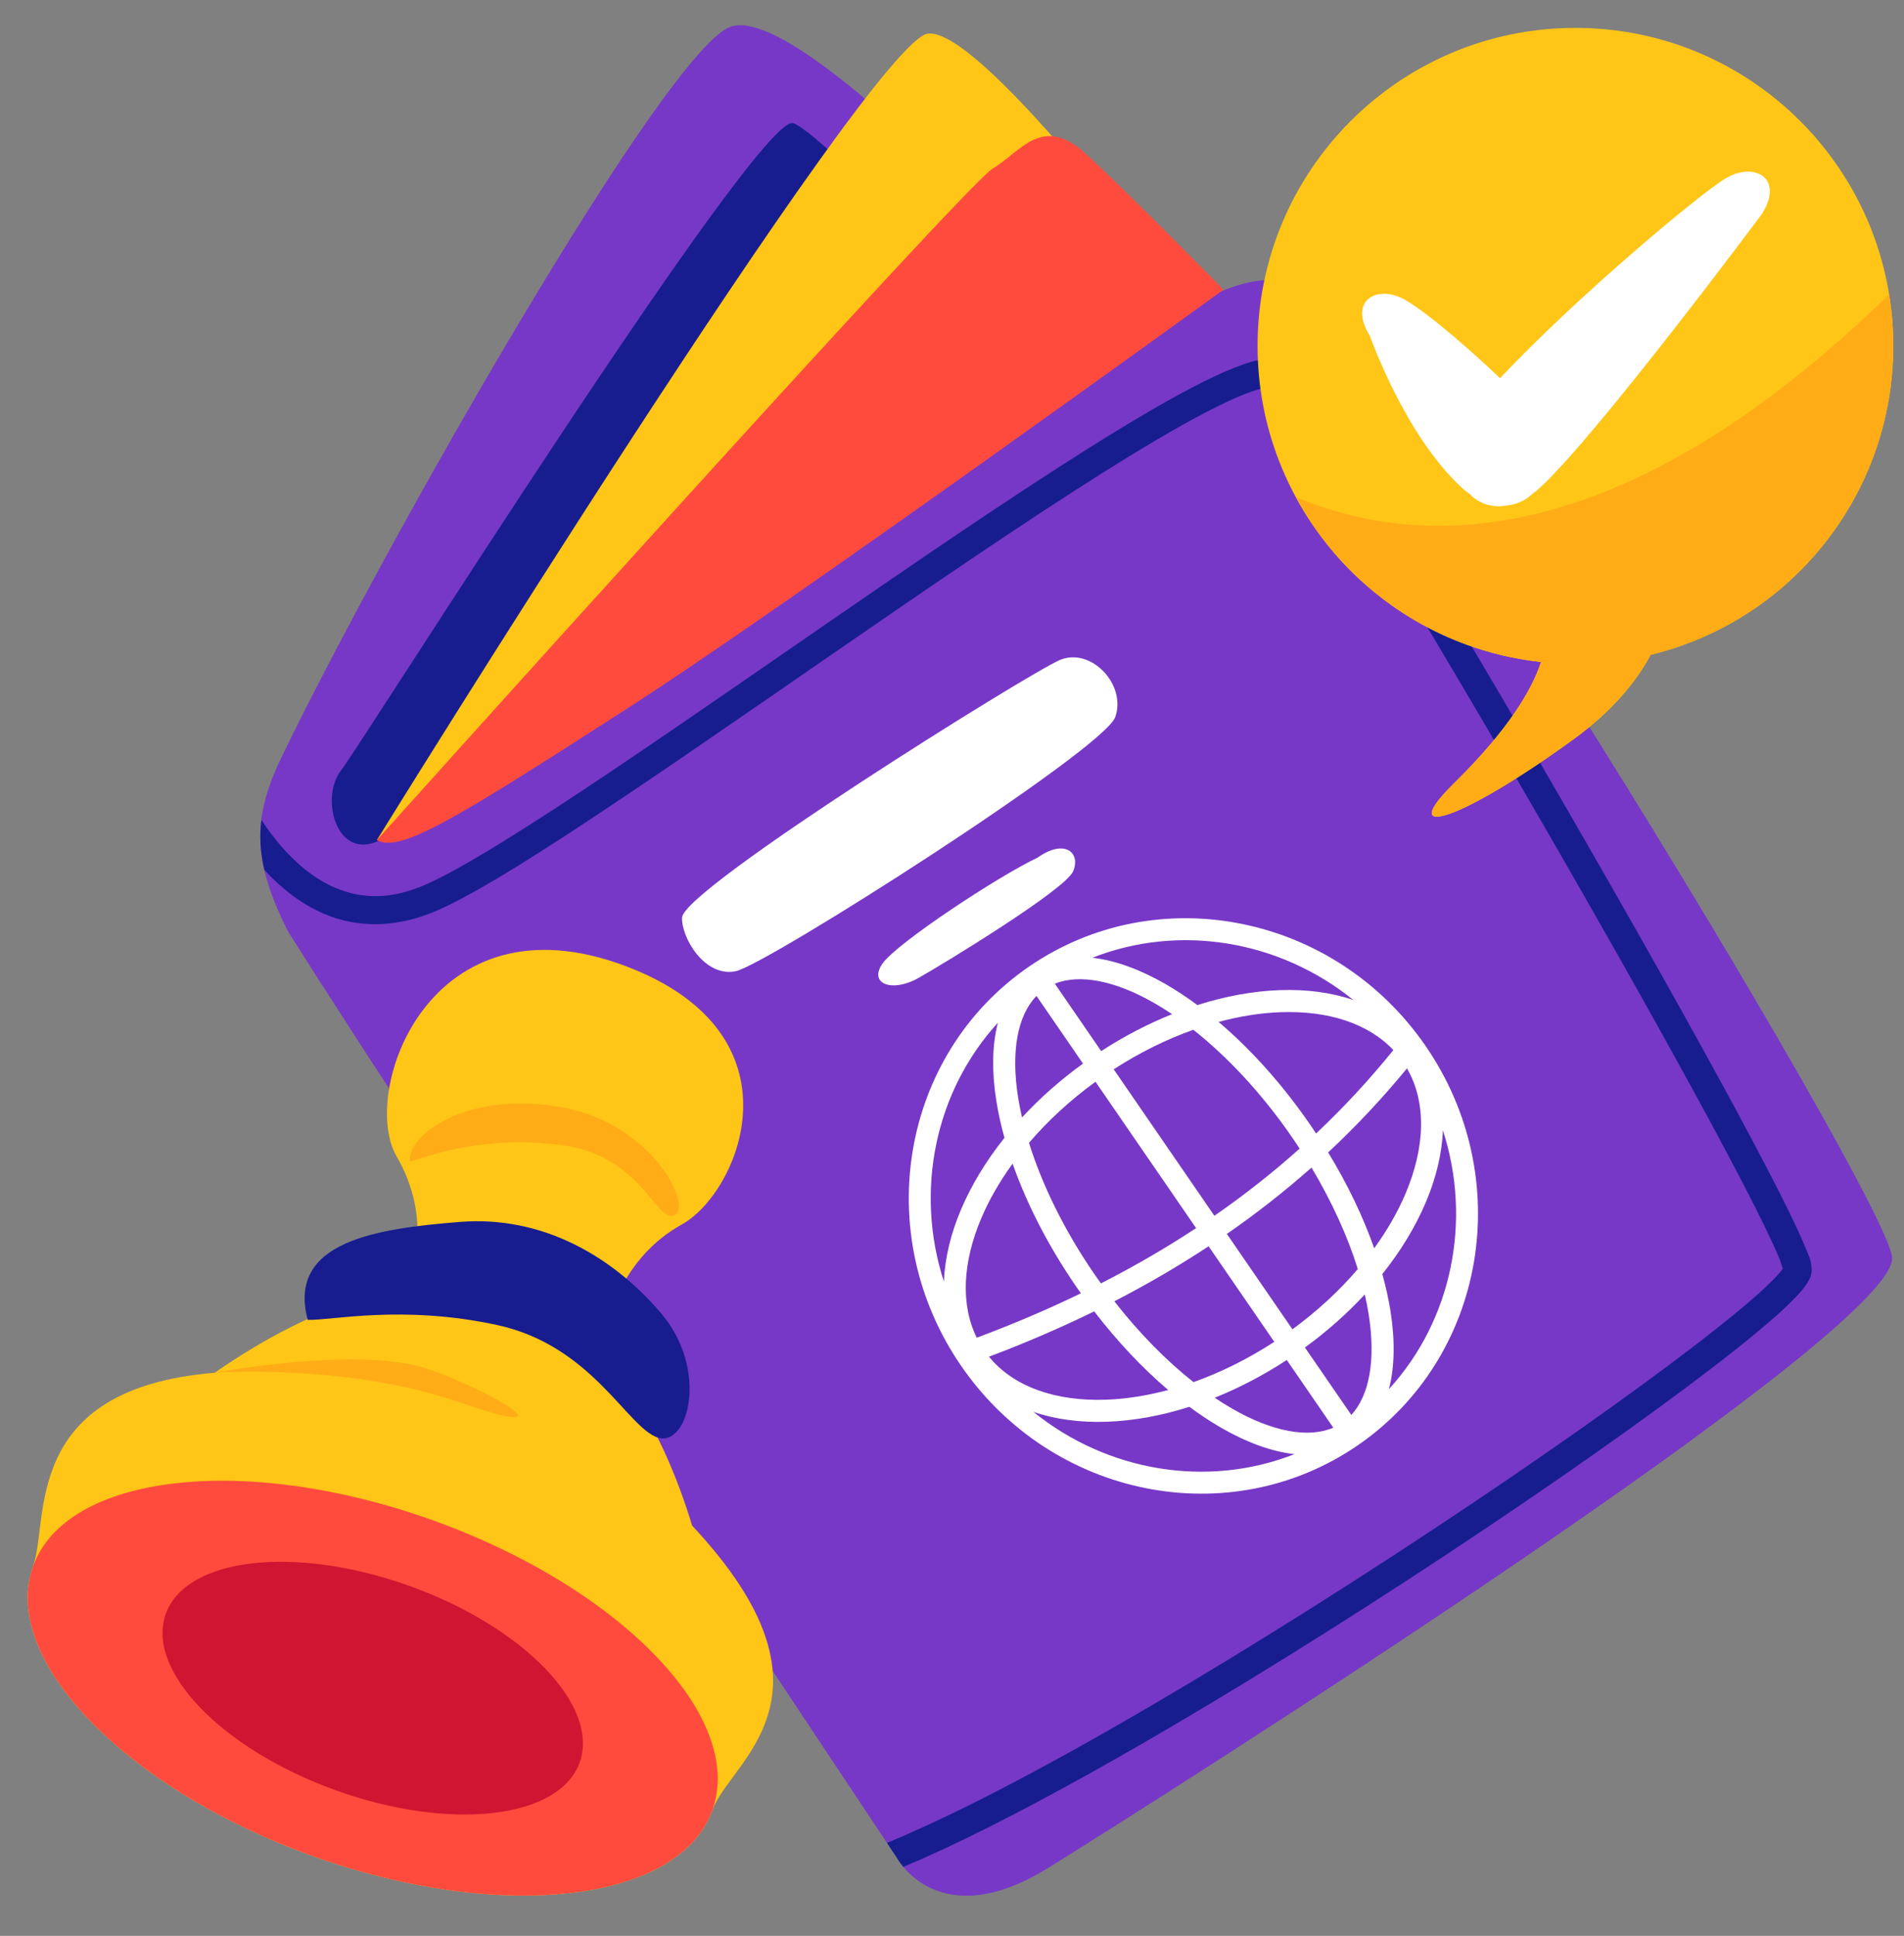 <?xml version="1.0" encoding="UTF-8"?>
<!DOCTYPE svg PUBLIC '-//W3C//DTD SVG 1.0//EN'
          'http://www.w3.org/TR/2001/REC-SVG-20010904/DTD/svg10.dtd'>
<svg height="479.4" preserveAspectRatio="xMidYMid meet" version="1.0" viewBox="18.1 18.1 471.7 479.4" width="471.7" xmlns="http://www.w3.org/2000/svg" xmlns:xlink="http://www.w3.org/1999/xlink" zoomAndPan="magnify"
><rect x="18.1" y="18.1" width="471.7" height="479.4" fill="#808080" stroke="none"/><g
  ><g
    ><g
      ><g
        ><g
          ><g
            ><g
              ><g
                ><g
                  ><g
                    ><g
                      ><g id="change1_1"
                        ><path d="M268.303,488.155 c0,0-120.692-181.038-159.533-242.605c-8.829-17.661-9.8-28.733-1.889-45.214 c27.137-56.309,101.152-186.09,117.834-191.65C245.518,1.751,326.75,95.119,326.75,95.119s22.784-20.061,38.635-20.061 s160.483,236.762,163.456,255.584c2.971,18.822-192.184,142.157-220.913,159.989 C279.199,508.463,268.303,488.155,268.303,488.155L268.303,488.155z" fill="#7738C7" transform="translate(-13.442 16.49) scale(.946)"
                        /></g
                        ><g id="change2_1"
                        ><path d="M312.97,104.618c0,0-170.974,113.588-181.376,117.551 c-10.402,3.962-14.364-11.888-8.916-18.822c5.449-6.934,109.465-172.371,118.381-169.399 C249.976,36.919,312.97,104.618,312.97,104.618z" fill="#171D8F" transform="translate(-13.442 16.49) scale(.946)"
                        /></g
                        ><g id="change3_2"
                        ><path d="M132.034,221.622c0,0,129.668-209.736,144.378-211.136 c14.71-1.401,68.647,71.903,68.647,71.903S155.15,221.622,132.034,221.622L132.034,221.622z" fill="#FFC517" transform="translate(-13.442 16.49) scale(.946)"
                        /></g
                        ><g id="change4_1"
                        ><path d="M132.034,221.622c0,0,154.101-171.577,161.283-175.787 s12.879-14.364,24.271-3.962c11.392,10.401,36.159,35.663,36.159,35.663S241.06,159.263,196.729,187.744 C152.398,216.225,138.169,225.038,132.034,221.622L132.034,221.622z" fill="#FF4B3D" transform="translate(-13.442 16.49) scale(.946)"
                        /></g
                        ><g id="change5_2"
                        ><path d="M302.796,254.756c-33.612,23.116-41.505,69.952-17.759,104.481 c23.745,34.527,70.302,43.91,103.914,20.793c33.611-23.116,41.507-69.947,17.762-104.475 C382.967,241.028,336.408,231.641,302.796,254.756L302.796,254.756z M304.781,262.414l12.181,17.712 c-5.983,4.329-11.333,9.081-15.971,14.097c-0.419-1.813-0.766-3.588-1.036-5.313 C298.056,276.819,299.852,267.487,304.781,262.414L304.781,262.414z M294.672,269.432 c-1.537,5.895-1.6,12.883-0.422,20.378c0.493,3.145,1.22,6.406,2.147,9.746c-4.843,6.065-8.68,12.408-11.376,18.764 c-2.692,6.346-4.247,12.753-4.487,18.888C272.857,313.494,278.166,287.493,294.672,269.432z M319.407,252.421 c22.769-8.95,48.945-4.606,68.343,11.044c-5.811-1.97-12.347-2.81-19.232-2.567c-6.901,0.244-14.2,1.557-21.599,3.911 c-2.786-2.06-5.572-3.906-8.331-5.491C332.009,255.537,325.46,253.094,319.407,252.421L319.407,252.421z M309.583,259.206c6.486-2.583,15.699-0.873,26.121,5.118c1.514,0.869,3.047,1.827,4.59,2.867 c-6.239,2.496-12.486,5.72-18.569,9.669L309.583,259.206z M320.239,284.888l26.345,38.309 c-7.998,5.265-16.316,10.075-24.929,14.467c-0.576-0.803-1.151-1.609-1.716-2.431 c-7.965-11.581-13.725-23.486-17.123-34.358C307.675,295.188,313.528,289.758,320.239,284.888z M325.001,281.623 c6.851-4.428,13.908-7.879,20.854-10.346c8.936,7.062,17.991,16.702,25.956,28.283c0.645,0.937,1.273,1.879,1.889,2.82 c-7.103,6.352-14.554,12.202-22.328,17.591L325.001,281.623z M298.526,306.319c3.67,10.436,9.266,21.443,16.656,32.187 c0.408,0.593,0.825,1.172,1.239,1.756c-8.812,4.269-17.916,8.13-27.281,11.627c-4.27-8.665-3.728-19.699,1.197-31.311 C292.35,315.83,295.108,311.023,298.526,306.319L298.526,306.319z M352.472,269.218 c5.616-1.509,11.09-2.364,16.245-2.546c12.512-0.442,22.953,2.943,29.525,9.922c-6.352,7.85-13.106,15.116-20.237,21.837 c-0.475-0.715-0.946-1.432-1.437-2.144C369.18,285.543,360.904,276.379,352.472,269.218L352.472,269.218z M401.804,281.377c5.132,8.874,4.824,20.529-0.394,32.832c-2.015,4.748-4.771,9.555-8.187,14.26 c-2.866-8.147-6.91-16.64-12.063-25.087C388.424,296.605,395.317,289.287,401.804,281.377L401.804,281.377z M292.341,356.861c9.444-3.565,18.638-7.512,27.555-11.873c6.121,7.979,12.699,14.91,19.378,20.583 c-5.617,1.508-11.092,2.361-16.247,2.542C309.746,368.583,298.805,364.74,292.341,356.861L292.341,356.861z M325.168,342.351c8.511-4.379,16.745-9.172,24.685-14.402l17.204,25.016c-6.947,4.524-14.111,8.046-21.162,10.547 C338.861,357.955,331.759,350.796,325.168,342.351z M376.803,307.349c5.42,9.057,9.49,18.121,12.129,26.566 c-4.788,5.604-10.535,10.959-17.122,15.772l-17.17-24.966C362.337,319.387,369.736,313.609,376.803,307.349 L376.803,307.349z M303.99,371.317c5.814,1.971,12.356,2.812,19.244,2.568c6.899-0.244,14.195-1.555,21.591-3.908 c2.788,2.062,5.576,3.908,8.337,5.495c6.575,3.78,13.122,6.223,19.172,6.896 C349.564,391.318,323.387,386.973,303.99,371.317L303.99,371.317z M411.215,297.583 c7.675,23.712,2.366,49.709-14.136,67.768c1.536-5.891,1.597-12.878,0.42-20.37c-0.493-3.145-1.221-6.41-2.148-9.751 c4.844-6.067,8.683-12.41,11.379-18.766c2.691-6.344,4.245-12.749,4.485-18.88V297.583z M351.451,367.595 c6.344-2.537,12.694-5.834,18.877-9.873l12.185,17.718c-6.502,2.788-15.863,1.122-26.473-4.977 C354.526,369.592,352.994,368.636,351.451,367.595L351.451,367.595z M390.755,340.564 c0.419,1.814,0.765,3.588,1.035,5.312c1.865,11.877,0.168,21.096-4.564,26.228l-12.144-17.658 c5.864-4.269,11.11-8.949,15.673-13.881V340.564z" fill="#FFF" transform="translate(-13.442 16.49) scale(.946)"
                        /></g
                        ><g id="change5_3"
                        ><path d="M211.962,241.863 c-0.213,5.331,5.971,15.781,14.075,14.075s96.394-58.007,99.379-66.538c2.986-8.531-6.397-18.34-14.501-14.928 S212.602,234.185,211.962,241.863z" fill="#FFF" transform="translate(-13.442 16.49) scale(.946)"
                        /></g
                        ><g id="change5_4"
                        ><path d="M305.057,226.219c-10.205,4.802-36.615,22.209-40.516,27.611 c-3.901,5.402,2.401,7.803,9.304,3.901s38.416-23.109,40.516-27.911C316.461,225.018,312.26,221.117,305.057,226.219 L305.057,226.219z" fill="#FFF" transform="translate(-13.442 16.49) scale(.946)"
                        /></g
                        ><g id="change2_2"
                        ><path d="M366.786,95.495c-0.643-0.003-1.286,0.045-1.916,0.122 c-2.517,0.309-5.253,1.156-8.416,2.414c-6.325,2.514-14.289,6.732-23.571,12.187 c-18.563,10.911-42.305,26.787-66.887,43.613c-24.582,16.827-49.989,34.593-71.758,49.23 c-21.769,14.637-40.125,26.204-49.584,30.281c-9.364,4.036-16.856,3.568-23.431,0.804 c-6.575-2.764-12.237-8.075-16.802-14.091c-0.927-1.223-1.793-2.472-2.624-3.725c-0.539,4.351-0.272,8.604,0.77,13.084 c4.36,4.759,9.576,8.959,15.785,11.569c8.267,3.475,18.288,3.885,29.238-0.835c10.856-4.679,28.923-16.233,50.781-30.93 c21.858-14.697,47.278-32.477,71.818-49.274s48.219-32.623,66.452-43.34c9.117-5.358,16.901-9.439,22.552-11.686 c2.826-1.123,5.131-1.763,6.578-1.94c0.935-0.115,1.289-0.01,1.341-0.023c1.08,1.16,4.559,5.883,8.964,12.609 c4.552,6.951,10.366,16.223,16.97,27.017c13.208,21.588,29.594,49.281,45.561,76.928 c15.966,27.647,31.517,55.252,43.057,76.652c5.771,10.7,10.537,19.852,13.836,26.641 c1.648,3.395,2.932,6.203,3.771,8.261c0.746,1.833,0.922,2.966,0.974,2.717c-0.213,0.326-0.571,0.805-1.137,1.447 c-1.248,1.416-3.257,3.373-5.882,5.691c-5.252,4.634-12.967,10.759-22.42,17.827 c-18.906,14.136-44.821,32.102-72.609,50.191s-57.459,36.306-83.88,50.978c-18.4,10.217-35.291,18.704-48.696,24.215 c0.277,0.416,2.679,4.025,2.679,4.025s0.54,0.96,1.615,2.255c13.646-5.695,30.068-14.055,48.004-24.014 c26.64-14.793,56.422-33.09,84.323-51.253c27.902-18.161,53.911-36.185,73.007-50.463 c9.548-7.138,17.358-13.332,22.878-18.203c2.759-2.436,4.943-4.529,6.547-6.348c0.802-0.91,1.46-1.74,2.001-2.623 s1.099-1.773,1.099-3.395c0-2.316-0.697-3.532-1.639-5.848c-0.943-2.314-2.273-5.224-3.963-8.703 c-3.381-6.959-8.184-16.168-13.982-26.92c-11.597-21.506-27.176-49.147-43.169-76.839 c-15.993-27.692-32.401-55.429-45.657-77.096c-6.628-10.834-12.467-20.144-17.089-27.202 c-4.623-7.059-7.693-11.593-10.076-13.975C370.648,95.976,368.717,95.504,366.786,95.495z" fill="#171D8F" transform="translate(-13.442 16.49) scale(.946)"
                        /></g
                      ></g
                      ><g
                      ><g id="change3_3"
                        ><path d="M126.498,330.32 c2.258-2.007,7.527-16.308-1.505-31.865c-9.033-15.555,7.898-64.223,55.7-46.165 c43.82,16.554,27.599,54.947,13.549,62.725c-14.381,7.96-17.814,22.831-18.818,26.093 C174.42,344.371,126.498,330.32,126.498,330.32L126.498,330.32z" fill="#FFC517" transform="matrix(1.02 0 0 1.02 -11.145 .035)"
                        /></g
                        ><g id="change3_4"
                        ><path d="M201.703,457.153 c-8.07,22.505-51.547,27.504-97.11,11.168c-45.563-16.337-75.957-47.824-67.888-70.329 c4.002-11.163-3.122-43.123,44.114-46.997c22.759-15.835,50.355-26.85,73.318-18.616 c21.529,7.719,35.134,30.977,42.645,55.739C235.377,429.355,205.96,445.281,201.703,457.153L201.703,457.153z" fill="#FFC517" transform="matrix(1.02 0 0 1.02 -11.145 .035)"
                        /></g
                        ><g id="change4_2"
                        ><path d="M201.703,457.153c-8.07,22.505-51.547,27.504-97.11,11.168l0,0 c-45.563-16.337-75.957-47.824-67.888-70.329c8.069-22.505,51.547-27.505,97.109-11.168 C179.378,403.161,209.773,434.648,201.703,457.153z" fill="#FF4B3D" transform="matrix(1.02 0 0 1.02 -11.145 .035)"
                        /></g
                        ><g id="change2_3"
                        ><path d="M103.415,338.155c5.855,0.178,22.887-3.725,45.95,1.242 c23.064,4.968,31.58,24.838,39.031,27.322c7.451,2.483,12.597-16.499,0.71-30.338 c-11.886-13.839-28.918-23.596-48.788-21.999C120.446,315.979,98.27,318.996,103.415,338.155z" fill="#171D8F" transform="matrix(1.02 0 0 1.02 -11.145 .035)"
                        /></g
                        ><g id="change6_2"
                        ><path d="M80.82,350.994c0,0,31.879-2.359,59.478,7.175 c27.599,9.535,9.033-2.258-7.527-8.028C116.212,344.37,80.82,350.994,80.82,350.994L80.82,350.994z" fill="#FFAC17" transform="matrix(1.02 0 0 1.02 -11.145 .035)"
                        /></g
                        ><g id="change6_3"
                        ><path d="M128.255,299.71c4.014-1.004,16.81-6.523,36.631-4.015 c19.821,2.509,23.083,19.07,27.599,17.062c4.516-2.007-5.269-22.582-28.101-26.344 C141.552,282.649,127.502,293.438,128.255,299.71L128.255,299.71z" fill="#FFAC17" transform="matrix(1.02 0 0 1.02 -11.145 .035)"
                        /></g
                        ><g id="change7_1"
                        ><path d="M169.468,445.595c-4.916,13.711-31.406,16.758-59.166,6.804l0,0 c-27.76-9.954-46.278-29.139-41.362-42.85c4.916-13.711,31.406-16.757,59.166-6.803S174.385,431.883,169.468,445.595 L169.468,445.595z" fill="#CF1531" transform="matrix(1.02 0 0 1.02 -11.145 .035)"
                        /></g
                      ></g
                      ><g id="change3_1"
                      ><path d="M411.044,24.483c-42.53,0.151-76.93,34.671-76.93,77.203 c0.001,39.404,29.676,72.484,68.849,76.749c-2.194,6.692-7.829,16.366-21.131,29.442 c-14.423,14.179,1.603,9.26,29.023-10.682c9.555-6.949,15.298-14.112,18.734-20.499 c34.589-8.425,58.932-39.41,58.932-75.01c0-42.638-34.565-77.202-77.203-77.203 C411.228,24.483,411.136,24.483,411.044,24.483L411.044,24.483z" fill="#FFC517" transform="matrix(1.02 0 0 1.02 -11.145 .035)"
                      /></g
                      ><g id="change5_1"
                      ><path d="M452.944,59.383c-1.565,0.054-3.312,0.561-5.032,1.573 c-6.505,3.826-37.058,29.539-54.901,48.576c-6.68-6.348-17.037-15.475-22.89-18.917c-6.878-4.046-14.16-0.001-8.698,8.698 c0,0,8.445,24.155,22.403,36.899c0.612,0.558,1.231,1.036,1.85,1.479c2.25,2.323,5.501,3.419,9.102,2.734 c0.002,0,0.003,0,0.008,0c2.308-0.245,4.382-1.216,6.006-2.752c0.604-0.44,1.209-0.913,1.808-1.461 c13.958-12.745,54.014-66.558,54.014-66.558C460.712,63.129,457.64,59.221,452.944,59.383L452.944,59.383z" fill="#FFF" transform="matrix(1.02 0 0 1.02 -11.145 .035)"
                      /></g
                      ><g id="change6_1"
                      ><path d="M487.505,89.202c-63.786,62.099-112.483,62.478-144.105,49.191 c12.067,22.325,34.334,37.295,59.563,40.041c-2.194,6.692-7.83,16.366-21.131,29.442 c-14.423,14.18,1.604,9.26,29.024-10.682c9.555-6.949,15.298-14.112,18.734-20.499 c34.588-8.426,58.931-39.411,58.931-75.011C488.522,97.503,488.181,93.329,487.505,89.202z" fill="#FFAC17" transform="matrix(1.02 0 0 1.02 -11.145 .035)"
                      /></g
                    ></g
                  ></g
                ></g
              ></g
            ></g
          ></g
        ></g
      ></g
    ></g
  ></g
></svg
>
